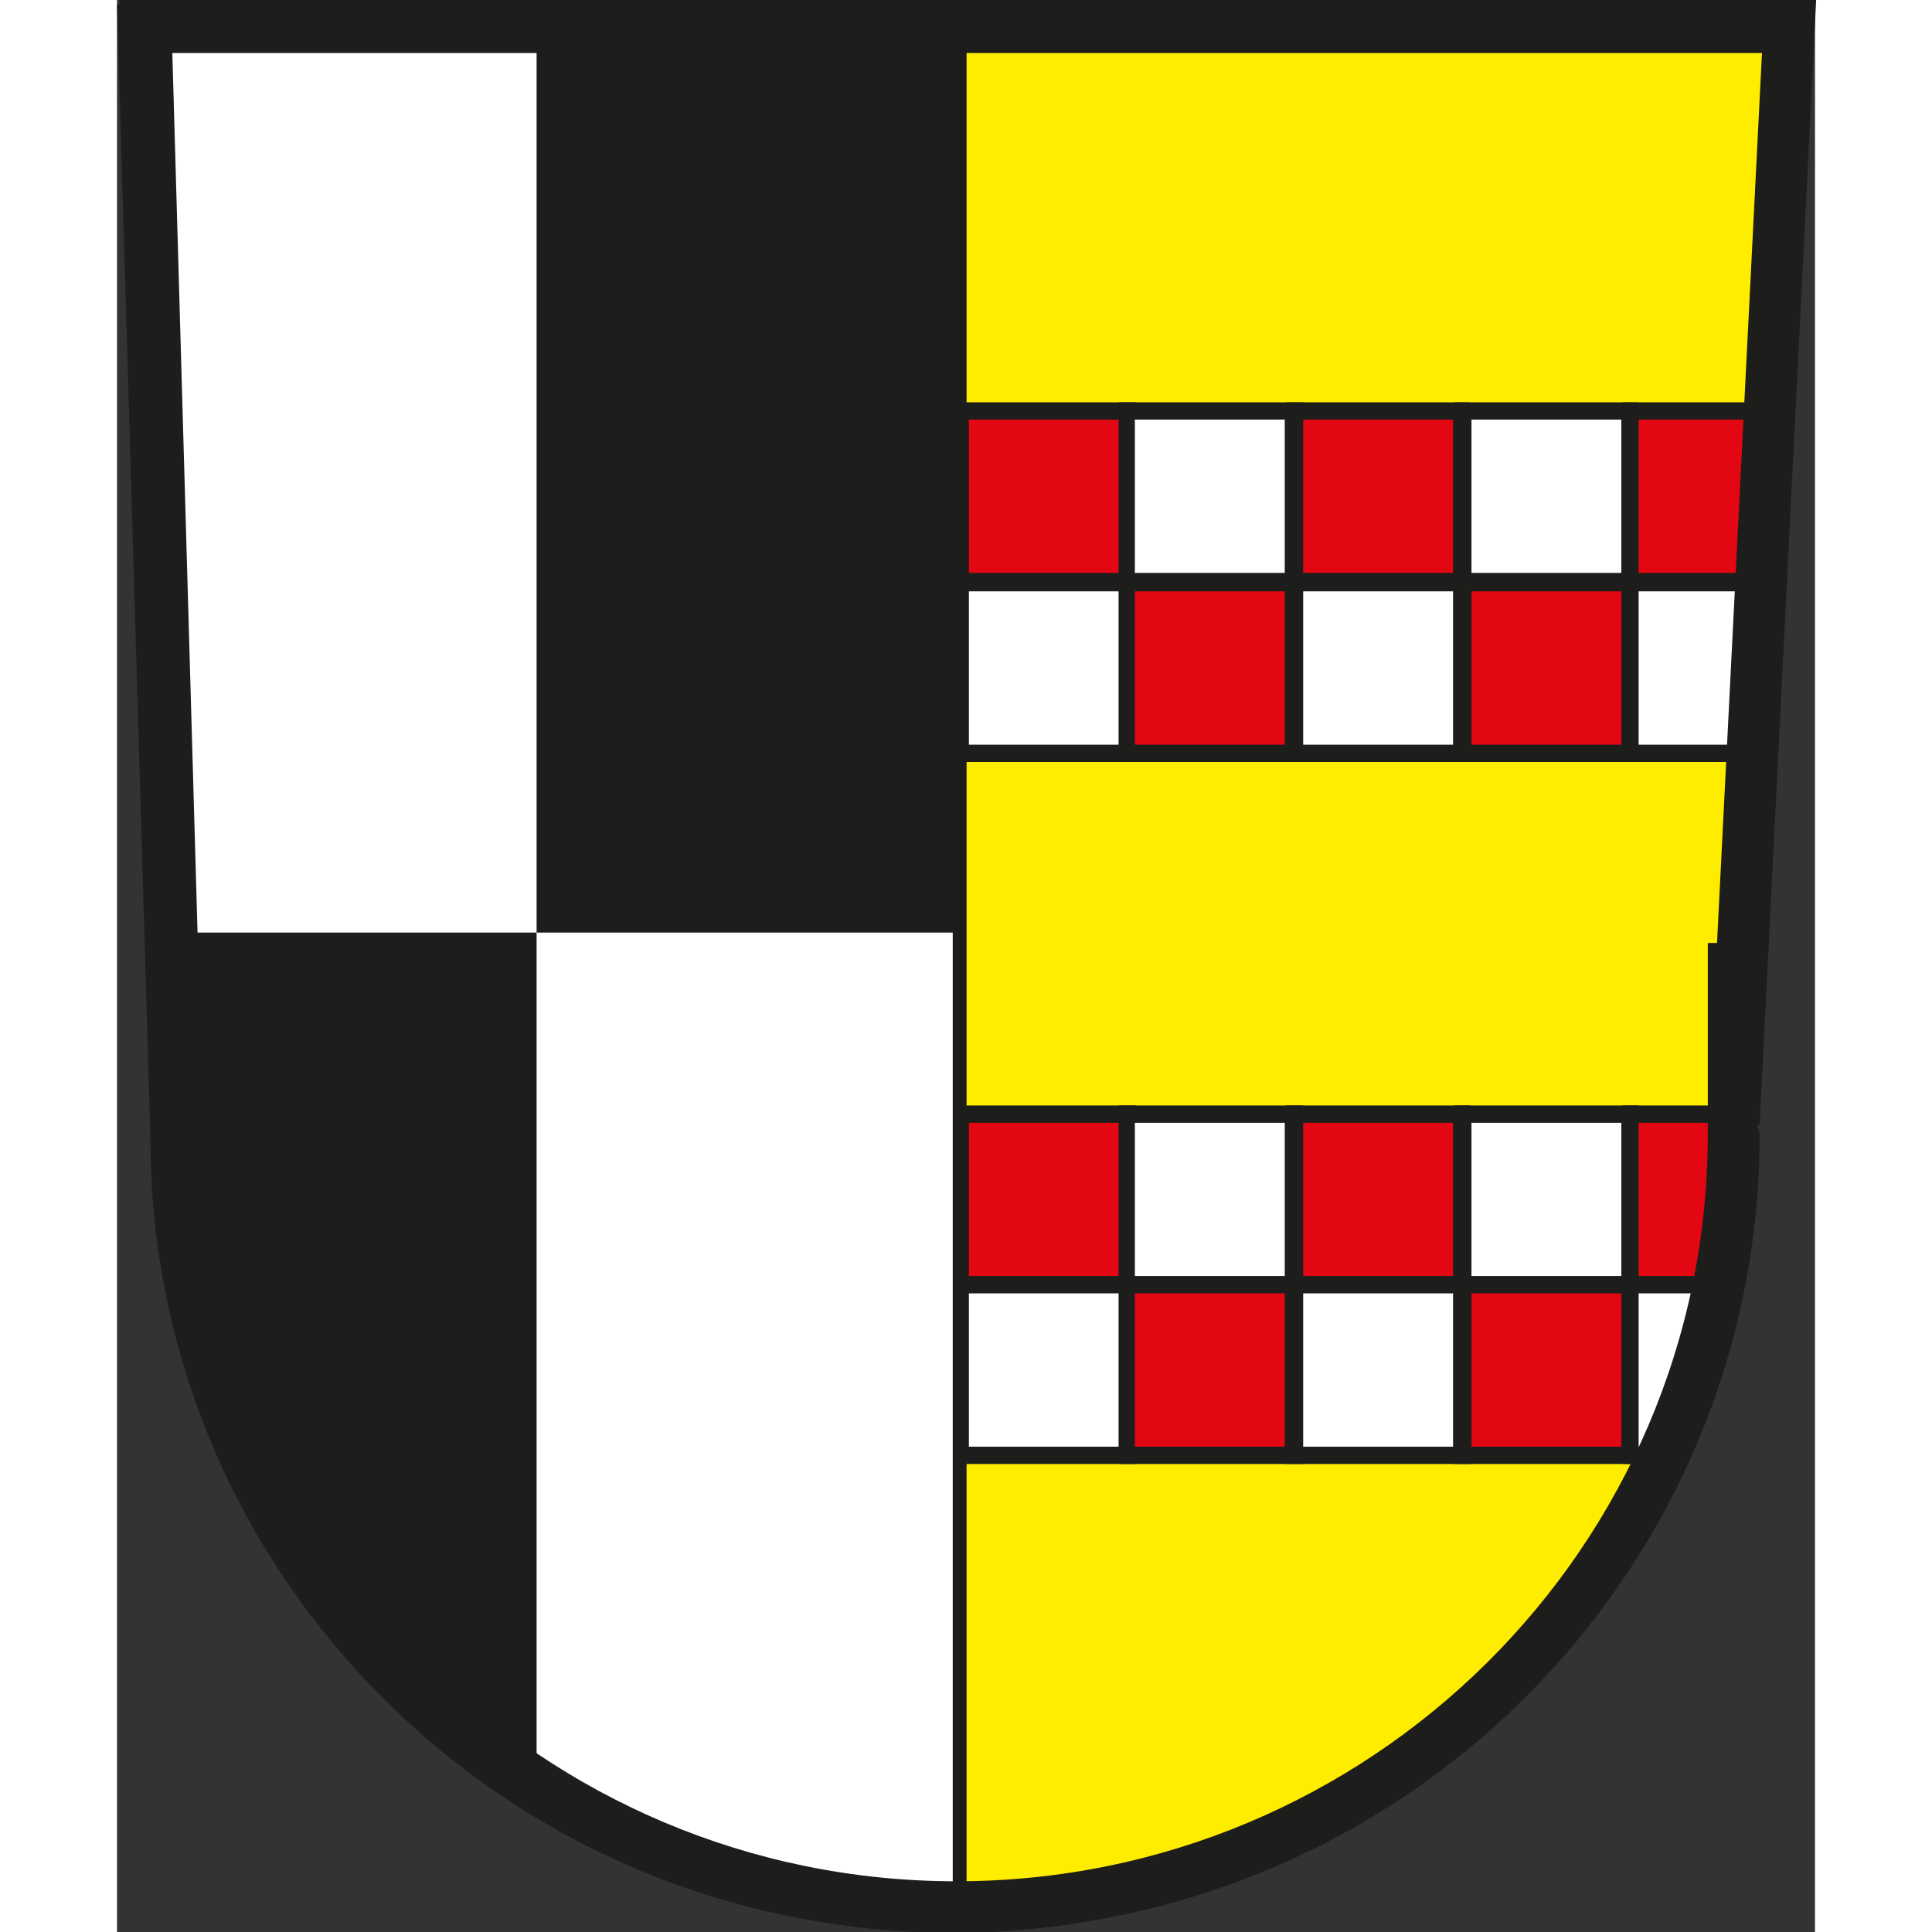 <?xml version="1.0" encoding="UTF-8" standalone="no"?><svg xmlns="http://www.w3.org/2000/svg" xmlns:xlink="http://www.w3.org/1999/xlink" height="48" id="Ebene_1" preserveAspectRatio="xMidYMid meet" version="1.1" viewBox="0 0 147.3 167.6" width="48">
  <rect x="0" y="0" width="147.3" height="167.6" fill="#333333" stroke="none"/>
  <!-- Generator: Adobe Illustrator 29.0.0, SVG Export Plug-In . SVG Version: 2.1.0 Build 186)  -->
  <defs>
    <style>
      .st0 {
        fill: none;
      }

      .st1 {
        fill: #1d1d1b;
      }

      .st2 {
        fill: #fff;
      }

      .st3 {
        fill: #ffed00;
      }

      .st4 {
        fill: #e30613;
      }

      .st5 {
        clip-path: url(#clippath);
      }
    </style>
    <clipPath id="clippath">
      <path class="st0" d="M72.6,1.4v164.7s12.6.3,19.5-2.6,24.7-10.5,32.1-20.3c7.5-9.8,11.8-19,14.1-26.5s2.3-13.4,2.3-13.4l3.8-102h-72,.2Z"/>
    </clipPath>
  </defs>
  <g id="Ebene_6">
    <path class="st3" d="M72.6,1.4v164.7s12.6.3,19.5-2.6c6.9-2.8,24.7-10.5,32.1-20.3,7.5-9.8,11.8-19,14.1-26.5s2.3-13.4,2.3-13.4l3.8-102h-72,.2Z"/>
    <path class="st2" d="M72.8,1.4v164.7s-12.6.3-19.5-2.6-24.7-10.5-32.1-20.3c-7.5-9.8-11.8-19-14.1-26.5s-2.3-13.4-2.3-13.4L.9,1.4h72,0Z"/>
    <g class="st5">
      <g>
        <rect class="st4" height="14.8" width="14.5" x="73.1" y="35.7"/>
        <path class="st1" d="M88.4,51.2h-16v-16.3h16v16.3ZM73.9,49.7h13v-13.3h-13v13.3Z"/>
        <rect class="st2" height="14.8" width="14.5" x="87.6" y="35.7"/>
        <path class="st1" d="M102.9,51.2h-16v-16.3h16v16.3ZM88.3,49.7h13v-13.3h-13v13.3Z"/>
        <rect class="st4" height="14.8" width="14.5" x="102.2" y="35.7"/>
        <path class="st1" d="M117.4,51.2h-16v-16.3h16v16.3ZM102.9,49.7h13v-13.3h-13v13.3Z"/>
        <rect class="st2" height="14.8" width="14.5" x="116.8" y="35.7"/>
        <path class="st1" d="M132,51.2h-16v-16.3h16v16.3ZM117.5,49.7h13v-13.3h-13v13.3Z"/>
        <rect class="st4" height="14.8" width="14.5" x="131.3" y="35.7"/>
        <path class="st1" d="M146.6,51.2h-16v-16.3h16v16.3ZM132,49.7h13v-13.3h-13v13.3Z"/>
        <rect class="st2" height="14.8" width="14.5" x="73.1" y="50.5"/>
        <path class="st1" d="M88.4,66.1h-16v-16.3h16v16.3ZM73.9,64.6h13v-13.3h-13v13.3Z"/>
        <rect class="st4" height="14.8" width="14.5" x="87.6" y="50.5"/>
        <path class="st1" d="M102.9,66.1h-16v-16.3h16v16.3ZM88.3,64.6h13v-13.3h-13v13.3Z"/>
        <rect class="st2" height="14.8" width="14.5" x="102.2" y="50.5"/>
        <path class="st1" d="M117.4,66.1h-16v-16.3h16v16.3ZM102.9,64.6h13v-13.3h-13v13.3Z"/>
        <rect class="st4" height="14.8" width="14.5" x="116.8" y="50.5"/>
        <path class="st1" d="M132,66.1h-16v-16.3h16v16.3ZM117.5,64.6h13v-13.3h-13v13.3Z"/>
        <rect class="st2" height="14.8" width="14.5" x="131.3" y="50.5"/>
        <path class="st1" d="M146.6,66.1h-16v-16.3h16v16.3ZM132,64.6h13v-13.3h-13v13.3Z"/>
        <rect class="st4" height="14.8" width="14.5" x="73.1" y="96.6"/>
        <path class="st1" d="M88.4,112.2h-16v-16.3h16v16.3ZM73.9,110.7h13v-13.3h-13v13.3Z"/>
        <rect class="st2" height="14.8" width="14.5" x="87.6" y="96.6"/>
        <path class="st1" d="M102.9,112.2h-16v-16.3h16v16.3ZM88.3,110.7h13v-13.3h-13v13.3Z"/>
        <rect class="st4" height="14.8" width="14.5" x="102.2" y="96.6"/>
        <path class="st1" d="M117.4,112.2h-16v-16.3h16v16.3ZM102.9,110.7h13v-13.3h-13v13.3Z"/>
        <rect class="st2" height="14.8" width="14.5" x="116.8" y="96.6"/>
        <path class="st1" d="M132,112.2h-16v-16.3h16v16.3ZM117.5,110.7h13v-13.3h-13v13.3Z"/>
        <rect class="st4" height="14.8" width="14.5" x="131.3" y="96.6"/>
        <path class="st1" d="M146.6,112.2h-16v-16.3h16v16.3ZM132,110.7h13v-13.3h-13v13.3Z"/>
        <rect class="st2" height="14.8" width="14.5" x="73.1" y="111.5"/>
        <path class="st1" d="M88.4,127h-16v-16.3h16v16.3ZM73.9,125.5h13v-13.3h-13v13.3Z"/>
        <rect class="st4" height="14.8" width="14.5" x="87.6" y="111.5"/>
        <path class="st1" d="M102.9,127h-16v-16.3h16v16.3ZM88.3,125.5h13v-13.3h-13v13.3Z"/>
        <rect class="st2" height="14.8" width="14.5" x="102.2" y="111.5"/>
        <path class="st1" d="M117.4,127h-16v-16.3h16v16.3ZM102.9,125.5h13v-13.3h-13v13.3Z"/>
        <rect class="st4" height="14.8" width="14.5" x="116.8" y="111.5"/>
        <path class="st1" d="M132,127h-16v-16.3h16v16.3ZM117.5,125.5h13v-13.3h-13v13.3Z"/>
        <rect class="st2" height="14.8" width="14.5" x="131.3" y="111.5"/>
        <path class="st1" d="M146.6,127h-16v-16.3h16v16.3ZM132,125.5h13v-13.3h-13v13.3Z"/>
      </g>
    </g>
    <rect class="st1" height="77.4" width="36.6" x="36.4" y="3.5"/>
    <path class="st1" d="M5.6,80.9h30.8v72.2s-16.6-11.2-23.5-27.1c-6.7-15.5-5.8-19.5-7-34.4-.4-5.2-.3-10.7-.3-10.7h0Z"/>
    <rect class="st1" height="164.7" width="1.2" x="72.5" y="1.4"/>
    <path class="st1" d="M72.1,167.6c-38.2,0-69.2-30.9-69.2-68.8h0L0,.4h146.3l-4.9,98.4h0c0,38-31,68.9-69.2,68.9h-.1ZM4.5,97v1.6c0,37,30.4,67.3,67.6,67.3s67.5-30.1,67.5-67.1,0-.3,0-.5v-1.3h.1l4.8-94.9H1.8l2.7,94.9h0Z"/>
    <path class="st1" d="M72.8,167.7c-38,0-68.9-30.3-69.6-67.9h-.1L.2,0h147.2l-4.9,97.6h-.2s.2.8.2.8c0,38.2-31.2,69.2-69.7,69.2ZM7.4,95.2h.3v3.2c0,35.7,29.2,64.8,65.1,64.8s65.2-29,65.2-64.8v-16.6h.8l3.9-77.2H4.8l2.6,90.7Z"/>
  </g>
</svg>
